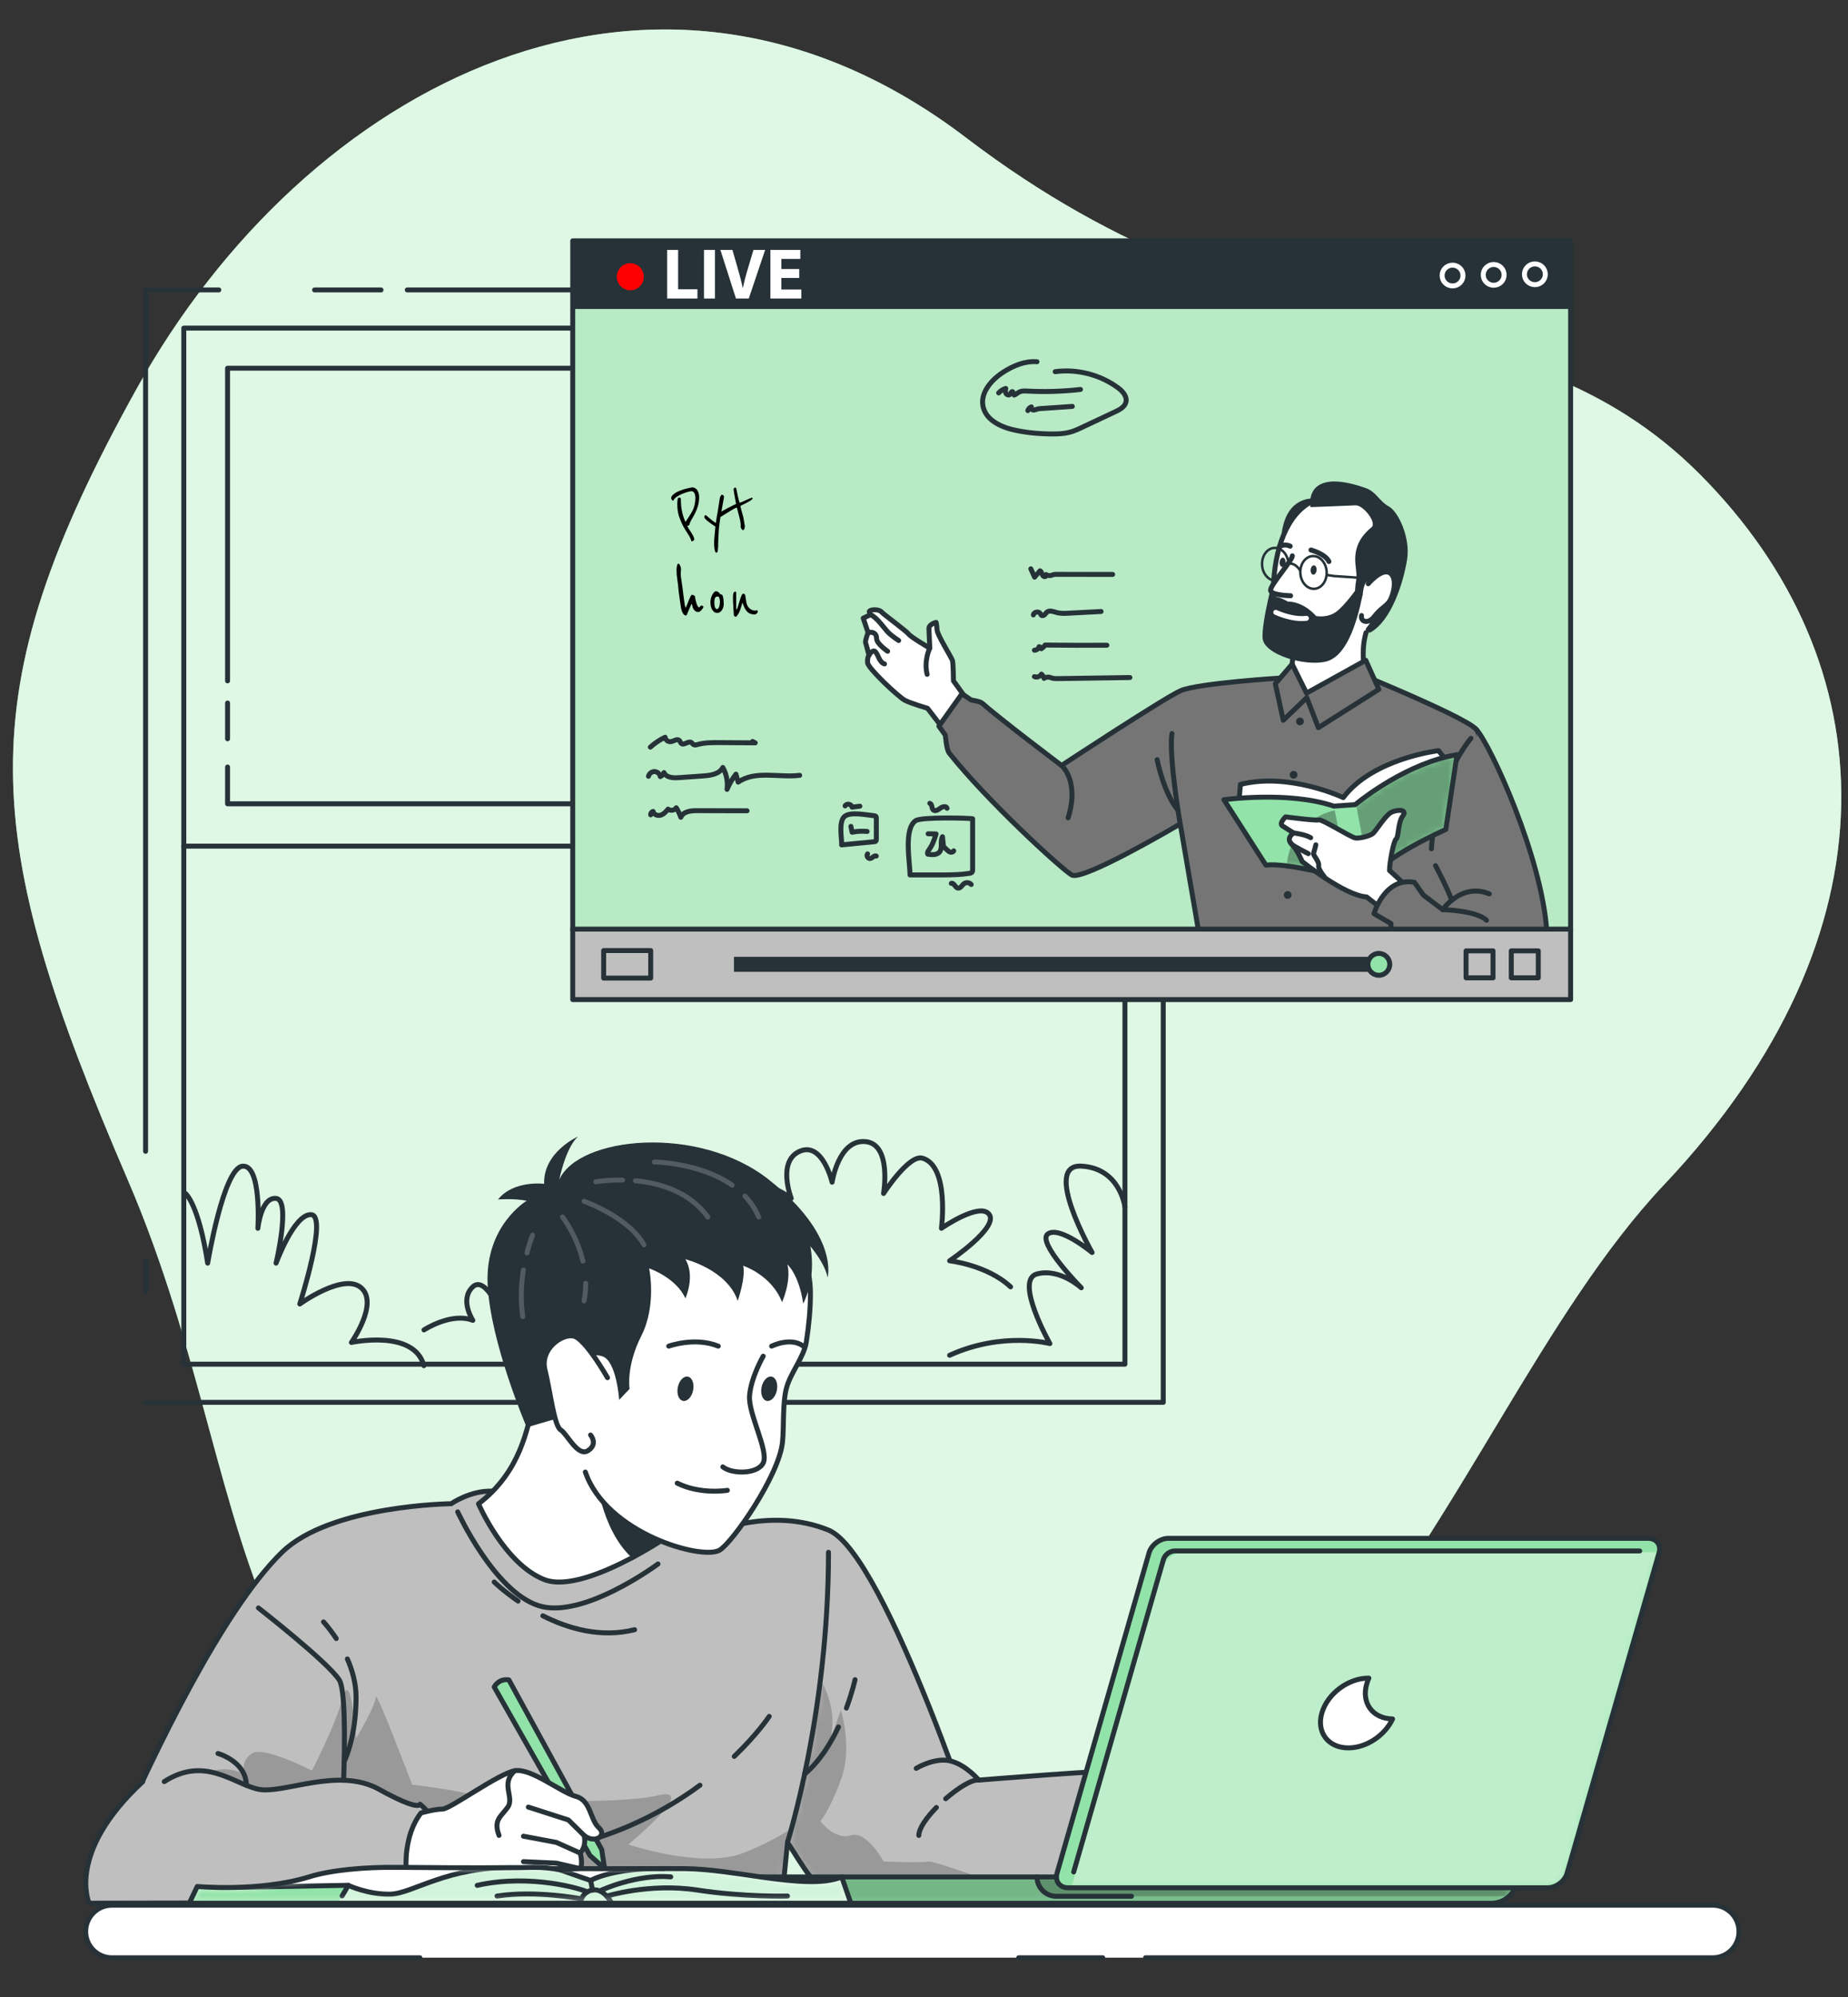 <svg width="261" height="282" viewBox="0 0 261 282" fill="none" xmlns="http://www.w3.org/2000/svg">
<rect x="0" y="0" width="261" height="282" fill="#333333" stroke="none"/>
<g clip-path="url(#clip0_50151_32933)">
<path d="M99.09 269.51C27.69 258.08 38.87 214.94 18.03 166.57C-2.8 118.19 -4.74 98.23 19.22 55.03C43.18 11.83 92.54 -14.03 136.45 19.45C180.35 52.92 213.77 40.57 240.08 66.97C266.39 93.37 268.68 131.68 235.02 167.29C201.36 202.91 187.14 283.6 99.1 269.51H99.09Z" fill="#92E3A9"/>
<path opacity="0.7" d="M99.09 269.51C27.69 258.08 38.87 214.94 18.03 166.57C-2.8 118.19 -4.74 98.23 19.22 55.03C43.18 11.83 92.54 -14.03 136.45 19.45C180.35 52.92 213.77 40.57 240.08 66.97C266.39 93.37 268.68 131.68 235.02 167.29C201.36 202.91 187.14 283.6 99.1 269.51H99.09Z" fill="white"/>
<path d="M20.56 162.57V40.94H30.9" stroke="#263238" stroke-width="0.7" stroke-linecap="round" stroke-linejoin="round"/>
<path d="M20.56 182.46V178.02" stroke="#263238" stroke-width="0.7" stroke-linecap="round" stroke-linejoin="round"/>
<path d="M57.52 40.94H164.29V198.02H20.56" stroke="#263238" stroke-width="0.7" stroke-linecap="round" stroke-linejoin="round"/>
<path d="M44.43 40.94H53.81" stroke="#263238" stroke-width="0.7" stroke-linecap="round" stroke-linejoin="round"/>
<path d="M158.88 46.33H25.96V192.63H158.88V46.33Z" stroke="#263238" stroke-width="0.7" stroke-linecap="round" stroke-linejoin="round"/>
<path d="M152.7 56.6V113.5H32.14V108.31" stroke="#263238" stroke-width="0.7" stroke-linecap="round" stroke-linejoin="round"/>
<path d="M32.14 96.14V51.99H152.7" stroke="#263238" stroke-width="0.7" stroke-linecap="round" stroke-linejoin="round"/>
<path d="M32.14 104.32V99.27" stroke="#263238" stroke-width="0.7" stroke-linecap="round" stroke-linejoin="round"/>
<path d="M132.35 119.48H158.89" stroke="#263238" stroke-width="0.7" stroke-linecap="round" stroke-linejoin="round"/>
<path d="M122.91 119.48H126.66" stroke="#263238" stroke-width="0.7" stroke-linecap="round" stroke-linejoin="round"/>
<path d="M25.96 119.48H118.42" stroke="#263238" stroke-width="0.7" stroke-linecap="round" stroke-linejoin="round"/>
<path d="M85.74 113.5V110.76H96.86V112.32H92.42V113.5" stroke="#263238" stroke-width="0.7" stroke-linecap="round" stroke-linejoin="round"/>
<path d="M26.19 168.52C26.19 168.52 28.03 169.91 29.33 178.36C29.33 178.36 31.56 164.88 34.27 164.67C36.98 164.46 36.42 173.44 36.42 173.44C36.42 173.44 36.87 169.01 38.99 169.22C41.11 169.42 38.99 178.36 38.99 178.36C38.99 178.36 41.53 171.4 43.94 171.51C46.35 171.63 42.34 184.13 42.34 184.13C42.34 184.13 48.52 179.66 51.02 181.85C53.52 184.04 49.63 189.56 49.63 189.56C49.63 189.56 58.49 187.64 59.87 192.84" stroke="#263238" stroke-width="0.7" stroke-linecap="round" stroke-linejoin="round"/>
<path d="M59.88 187.79C59.88 187.79 63.74 185.26 66.78 186.44C66.78 186.44 64.85 183.5 66.78 181.7C68.71 179.9 71.2 186.44 71.2 186.44C71.2 186.44 71.48 175.48 75.34 176.03C79.2 176.58 75.34 186.44 75.34 186.44C75.34 186.44 82.24 180.33 83.89 182.46C85.55 184.59 82.79 187.79 82.79 187.79C82.79 187.79 86.93 186.47 89.96 189.55C89.96 189.55 94.59 184.83 99.72 184.16C99.72 184.16 96.3 174.24 97.96 172.24C99.62 170.24 102.62 180.89 102.62 180.89C102.62 180.89 103.93 173.96 108.25 173.43C108.25 173.43 104.66 171.48 105.72 168.51C106.78 165.55 111.75 169.21 111.75 169.21C111.75 169.21 109.71 164 112.94 162.57C116.17 161.14 117.52 166.93 117.52 166.93C117.52 166.93 118.42 160.86 122.22 161.2C125.99 161.53 124.79 168.52 124.79 168.52C124.79 168.52 128.37 162.97 130.29 163.54C134.12 164.67 132.96 173.44 132.96 173.44C132.96 173.44 138.31 169.73 139.68 171.44C141.17 173.28 134.12 178.03 134.12 178.03C134.12 178.03 139.42 178.62 142.73 181.71" stroke="#263238" stroke-width="0.7" stroke-linecap="round" stroke-linejoin="round"/>
<path d="M158.89 170.52C158.89 170.52 158.28 164.96 152.71 164.66C147.14 164.37 154.24 176.86 154.24 176.86C154.24 176.86 149.65 173.06 148 174.23C146.35 175.4 152.71 181.84 152.71 181.84C152.71 181.84 149.66 179.02 146.44 179.89C143.22 180.76 148.28 189.72 148.28 189.72C148.28 189.72 141.58 187.97 134.12 191.37" stroke="#263238" stroke-width="0.7" stroke-linecap="round" stroke-linejoin="round"/>
<path d="M221.825 34.008H80.89V131.332H221.825V34.008Z" fill="#B7EAC5" stroke="#263238" stroke-width="0.7" stroke-linecap="round" stroke-linejoin="round"/>
<path d="M221.825 34.008H80.89V43.628H221.825V34.008Z" fill="#263238"/>
<path d="M137.974 100.737L134.661 96.142C134.661 96.142 134.635 93.697 134.517 93.267C134.391 92.838 132.384 89.684 132.342 88.934C132.3 88.184 132.207 87.88 132.207 87.88C132.207 87.88 131.179 88.142 131.196 88.766C131.213 89.398 131.314 91.522 131.314 91.522C131.314 91.522 128.633 89.954 128.338 89.541C128.043 89.128 124.772 86.734 124.46 86.38C124.148 86.017 122.908 86 122.765 86.363L122.942 86.801L121.914 87.29L122.605 89.33C122.605 89.33 122.141 90.519 122.251 90.772C122.36 91.025 122.723 92.534 122.723 92.534C122.723 92.534 122.495 92.762 122.529 93.562C122.563 94.363 126.955 98.452 127.807 98.891C128.667 99.329 130.993 100.012 130.993 100.012L133.75 103.587L137.974 100.745V100.737Z" fill="white" stroke="#263238" stroke-width="0.7" stroke-linecap="round" stroke-linejoin="round"/>
<path d="M131.314 91.514C131.314 91.514 130.454 93.31 130.943 95.223" stroke="#263238" stroke-width="0.7" stroke-linecap="round" stroke-linejoin="round"/>
<path d="M122.934 86.793C123.827 87.139 124.94 88.791 125.446 89.305C125.96 89.82 126.921 90.443 126.921 90.443" stroke="#263238" stroke-width="0.7" stroke-linecap="round" stroke-linejoin="round"/>
<path d="M122.596 89.322C123.321 89.17 123.819 89.448 123.802 90.165C123.785 90.882 125.362 91.961 125.362 91.961" stroke="#263238" stroke-width="0.7" stroke-linecap="round" stroke-linejoin="round"/>
<path d="M122.723 92.526C122.723 92.526 123.237 91.615 123.642 92.037C124.047 92.458 124.181 93.529 124.923 93.748" stroke="#263238" stroke-width="0.7" stroke-linecap="round" stroke-linejoin="round"/>
<path d="M180.962 95.737C180.962 95.737 169.361 96.454 166.798 97.508C164.699 98.376 149.928 108.088 149.928 108.088C149.928 108.088 141.245 101.546 138.724 99.295C138.421 99.025 137.173 98.848 137.173 98.848L135.858 97.963L132.604 102.541L133.514 103.806C133.514 103.806 133.666 105.846 134.07 106.352C139.466 113.13 149.81 122.623 151.362 123.55C152.913 124.477 166.689 116.342 166.689 116.342L169.252 131.323H210.351C210.351 131.323 210.241 105.02 208.513 103.005C206.785 100.99 186.964 93.082 186.964 93.082L180.962 95.729V95.737Z" fill="#757575" stroke="#263238" stroke-width="0.7" stroke-linecap="round" stroke-linejoin="round"/>
<path d="M194.838 86.245C194.838 86.245 191.154 88.715 193.102 96.606C193.102 96.606 187.563 100.568 182.074 96.564C182.074 96.564 183.339 90.275 182.074 89.018" fill="white"/>
<path d="M194.838 86.245C194.838 86.245 191.154 88.715 193.102 96.606C193.102 96.606 187.563 100.568 182.074 96.564C182.074 96.564 183.339 90.275 182.074 89.018" stroke="#263238" stroke-width="0.7" stroke-linecap="round" stroke-linejoin="round"/>
<path d="M207.746 104.252C207.746 104.252 202.747 110.01 202.165 119.857" stroke="#263238" stroke-width="0.7" stroke-linecap="round" stroke-linejoin="round"/>
<path d="M185.725 70.412C185.725 70.412 182.437 69.914 181.291 73.953C180.144 77.991 182.049 81.313 182.049 81.313L188.086 75.622L185.725 70.403V70.412Z" fill="#263238"/>
<path d="M193.709 88.622C197.941 83.581 200.926 75.175 194.577 71.82C182.319 65.345 178.273 77.983 180.338 89.777C180.97 93.402 185.894 91.784 189.511 90.468" fill="white"/>
<path d="M193.709 88.622C197.941 83.581 200.926 75.175 194.577 71.82C182.319 65.345 178.273 77.983 180.338 89.777C180.97 93.402 185.894 91.784 189.511 90.468" stroke="#263238" stroke-width="0.7" stroke-linecap="round" stroke-linejoin="round"/>
<path d="M185.152 77.662C185.152 77.662 187.167 78.21 187.689 79.29" stroke="#263238" stroke-width="0.7" stroke-linecap="round" stroke-linejoin="round"/>
<path d="M182.218 77.123C182.218 77.123 181.434 76.701 180.7 77.199" stroke="#263238" stroke-width="0.7" stroke-linecap="round" stroke-linejoin="round"/>
<path d="M185.11 80.444C185.076 80.807 185.236 81.119 185.464 81.144C185.691 81.169 185.911 80.891 185.944 80.529C185.978 80.166 185.818 79.854 185.59 79.829C185.363 79.804 185.143 80.082 185.11 80.444Z" fill="#263238"/>
<path d="M180.726 79.357C180.692 79.719 180.852 80.031 181.08 80.056C181.308 80.082 181.527 79.804 181.561 79.441C181.594 79.079 181.434 78.767 181.206 78.741C180.979 78.716 180.76 78.994 180.726 79.357Z" fill="#263238"/>
<path d="M191.829 82.796C191.829 82.796 189.932 85.545 188.651 86.43C187.369 87.315 185.869 86.978 185.869 86.978C185.869 86.978 184.241 84.971 181.864 84.938C181.864 84.938 180.701 84.204 179.824 84.238L179.959 81.169C179.959 81.169 178.155 87.754 178.323 90.106C178.492 92.458 184.284 94.102 187.192 93.436C190.101 92.778 191.568 88.268 192.444 84.019C192.512 83.681 191.829 82.796 191.829 82.796Z" fill="#263238"/>
<path d="M180.178 86.464C180.178 86.464 182.471 87.568 184.511 87.307" stroke="white" stroke-width="0.7" stroke-linecap="round" stroke-linejoin="round"/>
<path d="M193.726 74.425C194.476 73.809 192.537 71.306 191.466 71.356C190.396 71.415 185.076 71.609 185.076 71.609C185.076 71.609 183.955 65.767 192.9 68.92C194.367 69.434 194.83 70.808 196.145 71.508C197.461 72.208 199.231 75.892 198.725 79.028C198.228 82.164 196.542 87.678 193.507 89.33C193.507 89.33 192.453 89.221 193.094 88.504C196.086 85.14 192.95 78.8 192.444 84.036L191.391 83.412C191.391 83.412 191.34 83.142 191.568 81.701C191.795 80.259 190.202 77.317 193.726 74.433V74.425Z" fill="#263238"/>
<path d="M193.237 82.426C193.237 82.426 195.159 80.141 196.323 80.916C197.486 81.692 196.71 84.441 196.078 85.132C195.454 85.823 194.948 85.966 194.088 87.071C193.22 88.175 192.133 87.796 192.293 86.919" fill="white"/>
<path d="M193.237 82.426C193.237 82.426 195.159 80.141 196.323 80.916C197.486 81.692 196.71 84.441 196.078 85.132C195.454 85.823 194.948 85.966 194.088 87.071C193.22 88.175 192.133 87.796 192.293 86.919" stroke="#263238" stroke-width="0.7" stroke-linecap="round" stroke-linejoin="round"/>
<path d="M187.369 80.739C187.437 82.012 186.653 83.091 185.632 83.142C184.604 83.192 183.719 82.206 183.651 80.925C183.584 79.652 184.368 78.573 185.388 78.522C186.417 78.471 187.302 79.458 187.369 80.739Z" stroke="#263238" stroke-width="0.35" stroke-miterlimit="10"/>
<path d="M181.965 79.584C182.033 80.857 181.249 81.936 180.228 81.987C179.2 82.038 178.315 81.051 178.247 79.77C178.18 78.488 178.964 77.418 179.984 77.367C181.012 77.317 181.898 78.303 181.965 79.584Z" stroke="#263238" stroke-width="0.35" stroke-miterlimit="10"/>
<path d="M182.522 78.489C182.555 79.062 179.478 82.544 179.444 83.311C179.411 84.078 182.277 84.12 182.277 84.12" fill="white"/>
<path d="M182.522 78.489C182.555 79.062 179.478 82.544 179.444 83.311C179.411 84.078 182.277 84.12 182.277 84.12" stroke="#263238" stroke-width="0.7" stroke-linecap="round" stroke-linejoin="round"/>
<path d="M181.965 79.584C181.965 79.584 182.876 79.348 183.634 80.579" stroke="#263238" stroke-width="0.35" stroke-miterlimit="10"/>
<path d="M187.394 81.186L188.381 81.338L193.928 81.717" stroke="#263238" stroke-width="0.35" stroke-miterlimit="10"/>
<path d="M204.272 107.372L203.168 105.998C203.168 105.998 193.869 107.077 189.713 112.624C189.713 112.624 182.058 109.007 175.187 110.769L174.984 113.231L190.033 122.227L195.926 119.782L204.264 107.363L204.272 107.372Z" fill="white" stroke="#263238" stroke-width="0.7" stroke-linecap="round" stroke-linejoin="round"/>
<path d="M205.782 106.554L204.197 117.126C204.197 117.126 195.437 120.97 193.599 124.064L193.169 124.123L191.112 124.41C191.112 124.41 190.691 124.283 189.999 124.081C188.22 123.575 184.637 122.631 181.712 122.268C180.599 122.125 179.579 122.066 178.787 122.159L172.86 112.927C172.86 112.927 182.032 111.663 188.372 113.829L191.407 113.619C191.407 113.619 191.441 113.585 191.517 113.526C192.419 112.792 198.809 107.717 205.798 106.562L205.782 106.554Z" fill="#92E3A9"/>
<mask id="mask0_50151_32933" style="mask-type:luminance" maskUnits="userSpaceOnUse" x="172" y="106" width="34" height="19">
<path d="M205.782 106.554L204.197 117.126C204.197 117.126 195.437 120.97 193.599 124.064L193.169 124.123L191.112 124.41C191.112 124.41 190.691 124.283 189.999 124.081C188.22 123.575 184.637 122.631 181.712 122.268C180.599 122.125 179.579 122.066 178.787 122.159L172.86 112.927C172.86 112.927 182.032 111.663 188.372 113.829L191.407 113.619C191.407 113.619 191.441 113.585 191.517 113.526C192.419 112.792 198.809 107.717 205.798 106.562L205.782 106.554Z" fill="white"/>
</mask>
<g mask="url(#mask0_50151_32933)">
<path opacity="0.3" d="M193.06 121.661L191.5 113.517C192.402 112.784 198.793 107.709 205.782 106.554L204.197 117.126C204.197 117.126 195.437 120.97 193.599 124.064L193.169 124.123L193.06 121.661Z" fill="black"/>
<path opacity="0.3" d="M190.041 122.235L189.999 124.081C188.22 123.575 184.637 122.631 181.712 122.269C182.302 115.507 188.507 114.428 188.507 114.428L190.05 122.235H190.041Z" fill="black"/>
</g>
<path d="M205.782 106.554L204.197 117.126C204.197 117.126 195.437 120.97 193.599 124.064L193.169 124.123L191.112 124.41C191.112 124.41 190.691 124.283 189.999 124.081C188.22 123.575 184.637 122.631 181.712 122.268C180.599 122.125 179.579 122.066 178.787 122.159L172.86 112.927C172.86 112.927 182.032 111.663 188.372 113.829L191.407 113.619C191.407 113.619 191.441 113.585 191.517 113.526C192.419 112.792 198.809 107.717 205.798 106.562L205.782 106.554Z" stroke="#263238" stroke-width="0.7" stroke-linecap="round" stroke-linejoin="round"/>
<path d="M193.018 126.652C189.881 126.459 183.904 121.645 183.904 121.645C183.904 121.645 183.263 120.034 182.412 119.183C181.56 118.331 182.699 117.623 182.699 117.623C182.699 117.623 181.704 116.983 181.139 116.628C180.574 116.274 181.569 115.347 181.569 115.347C181.569 115.347 185.835 115.912 186.273 115.777C186.712 115.634 190.809 118.264 191.45 118.331C192.09 118.399 193.481 118.045 193.903 117.691C194.333 117.337 195.64 115.136 196.491 114.706C197.343 114.276 198.835 114.276 198.127 115.204C197.418 116.131 197.562 118.188 197.182 118.466C196.811 118.753 196.247 121.847 196.247 122.918L200.892 127.158L198.245 130.767L193.026 126.661L193.018 126.652Z" fill="white" stroke="#263238" stroke-width="0.7" stroke-linecap="round" stroke-linejoin="round"/>
<path d="M182.698 117.615C182.698 117.615 184.368 117.817 185.11 118.289" stroke="#263238" stroke-width="0.7" stroke-linecap="round" stroke-linejoin="round"/>
<path d="M185.843 119.293C185.843 119.293 185.573 120.372 185.506 120.532C185.438 120.692 186.374 121.746 186.239 122.227C186.104 122.707 187.2 124.014 187.2 124.014" stroke="#263238" stroke-width="0.7" stroke-linecap="round" stroke-linejoin="round"/>
<path d="M184.772 120.54C184.772 120.54 182.631 119.461 182.412 119.183" stroke="#263238" stroke-width="0.7" stroke-linecap="round" stroke-linejoin="round"/>
<path d="M182.496 93.773L184.528 97.871L192.891 93.234L194.737 97.339L186.197 102.752L184.562 98.511L181.24 101.706L180.119 96.547L182.496 93.773Z" fill="#757575" stroke="#263238" stroke-width="0.7" stroke-linecap="round" stroke-linejoin="round"/>
<path d="M208.505 103.013C210.536 105.18 217.745 121.088 218.444 131.332H196.457V130.413L194.054 129.013C194.054 129.013 195.547 123.786 199.779 124.596L201.018 126.383L203.75 128.44C203.75 128.44 208.547 128.566 209.946 129.949" fill="#757575"/>
<path d="M208.505 103.013C210.536 105.18 217.745 121.088 218.444 131.332H196.457V130.413L194.054 129.013C194.054 129.013 195.547 123.786 199.779 124.596L201.018 126.383L203.75 128.44C203.75 128.44 208.547 128.566 209.946 129.949" stroke="#263238" stroke-width="0.7" stroke-linecap="round" stroke-linejoin="round"/>
<path d="M203.758 128.44C203.758 128.44 206.431 124.596 210.343 126.223" stroke="#263238" stroke-width="0.7" stroke-linecap="round" stroke-linejoin="round"/>
<path d="M202.747 122.235C202.747 122.235 204.576 125.7 205.023 127.133" stroke="#263238" stroke-width="0.7" stroke-linecap="round" stroke-linejoin="round"/>
<path d="M166.68 116.342C166.68 116.342 165.053 106.849 165.517 103.578L166.68 116.342Z" fill="#757575"/>
<path d="M166.68 116.342C166.68 116.342 165.053 106.849 165.517 103.578" stroke="#263238" stroke-width="0.7" stroke-linecap="round" stroke-linejoin="round"/>
<path d="M163.426 107.271C163.426 107.271 164.328 111.933 166.377 114.428L163.426 107.271Z" fill="#757575"/>
<path d="M163.426 107.271C163.426 107.271 164.328 111.933 166.377 114.428" stroke="#263238" stroke-width="0.7" stroke-linecap="round" stroke-linejoin="round"/>
<path d="M149.928 108.088C149.928 108.088 152.491 110.204 150.856 115.482L149.928 108.088Z" fill="#757575"/>
<path d="M149.928 108.088C149.928 108.088 152.491 110.204 150.856 115.482" stroke="#263238" stroke-width="0.7" stroke-linecap="round" stroke-linejoin="round"/>
<path d="M184.148 101.867C184.148 102.17 183.904 102.415 183.6 102.415C183.297 102.415 183.052 102.17 183.052 101.867C183.052 101.563 183.297 101.319 183.6 101.319C183.904 101.319 184.148 101.563 184.148 101.867Z" fill="#263238"/>
<path d="M182.698 109.951C183.001 109.951 183.246 109.706 183.246 109.403C183.246 109.101 183.001 108.855 182.698 108.855C182.396 108.855 182.15 109.101 182.15 109.403C182.15 109.706 182.396 109.951 182.698 109.951Z" fill="#263238"/>
<path d="M181.864 126.922C182.167 126.922 182.412 126.677 182.412 126.374C182.412 126.072 182.167 125.826 181.864 125.826C181.561 125.826 181.316 126.072 181.316 126.374C181.316 126.677 181.561 126.922 181.864 126.922Z" fill="#263238"/>
<path d="M91.85 105.5C92.474 104.935 93.174 104.463 93.932 104.101C93.974 104.48 94.371 104.783 94.75 104.724C95.171 104.665 95.644 104.252 95.947 104.556C96.065 104.674 96.091 104.859 96.209 104.969C96.588 105.315 97.229 104.564 97.65 104.851C97.76 104.927 97.827 105.062 97.937 105.129C98.105 105.239 98.325 105.18 98.519 105.129C99.555 104.842 100.651 104.851 101.722 104.859C103.366 104.868 105.019 104.885 106.662 104.893C106.536 104.826 106.41 104.767 106.283 104.699" stroke="#263238" stroke-width="0.7" stroke-linecap="round" stroke-linejoin="round"/>
<path d="M91.589 109.614C91.673 109.235 92.052 108.94 92.44 108.948C92.828 108.957 93.19 109.269 93.258 109.657C93.494 109.547 93.688 109.336 93.772 109.092C94.093 109.808 95.07 109.867 95.855 109.808C97.018 109.724 98.181 109.648 99.345 109.564C100.39 109.488 101.613 109.303 102.085 108.367C102.607 109.303 102.818 110.398 102.683 111.461C103.004 110.694 103.434 109.969 103.94 109.311C104.041 109.69 104.15 110.061 104.251 110.441C106.679 108.746 110.001 109.842 112.943 109.48" stroke="#263238" stroke-width="0.7" stroke-linecap="round" stroke-linejoin="round"/>
<path d="M91.901 115.061C91.867 114.85 92.035 114.622 92.246 114.58C92.314 115.027 92.887 115.238 93.317 115.103C93.747 114.968 94.059 114.605 94.354 114.251C94.691 114.538 95.281 114.437 95.509 114.057C95.77 114.479 95.989 114.934 96.158 115.406C96.478 114.589 97.558 114.462 98.434 114.47C100.795 114.47 103.147 114.487 105.508 114.487" stroke="#263238" stroke-width="0.7" stroke-linecap="round" stroke-linejoin="round"/>
<path d="M146.455 51.08C144.778 50.945 143.134 51.628 141.726 52.53C140.031 53.618 138.421 55.439 138.842 57.403C139.281 59.435 141.582 60.405 143.623 60.801C145.376 61.147 147.163 61.298 148.951 61.273C149.642 61.264 150.333 61.222 150.999 61.054C151.682 60.885 152.323 60.582 152.964 60.278C154.481 59.562 155.999 58.853 157.516 58.137C158.149 57.842 158.84 57.462 159.017 56.796C159.228 55.962 158.519 55.194 157.82 54.697C155.307 52.884 152.095 52.075 149.027 52.48" stroke="#263238" stroke-width="0.7" stroke-linecap="round" stroke-linejoin="round"/>
<path d="M141.043 55.481C141.313 55.186 141.658 54.959 142.046 54.849C142.004 55.077 141.962 55.329 142.071 55.54C142.181 55.751 142.493 55.861 142.653 55.684C142.779 55.54 142.847 55.22 143.024 55.313C143.091 55.473 143.167 55.633 143.235 55.785C143.521 55.684 143.749 55.447 144.027 55.321C144.339 55.186 144.693 55.203 145.03 55.22C147.551 55.355 150.089 55.279 152.601 54.992" stroke="#263238" stroke-width="0.7" stroke-linecap="round" stroke-linejoin="round"/>
<path d="M145.165 57.977C145.233 57.741 145.427 57.538 145.663 57.454C145.528 57.606 145.696 57.859 145.89 57.893C146.084 57.926 146.278 57.834 146.472 57.775C146.691 57.707 146.919 57.69 147.155 57.682C148.588 57.581 150.013 57.488 151.446 57.387" stroke="#263238" stroke-width="0.7" stroke-linecap="round" stroke-linejoin="round"/>
<path d="M145.587 80.318C145.764 80.714 145.941 81.102 146.118 81.498C146.371 81.195 146.632 80.9 146.885 80.596C147.037 80.68 147.104 80.866 147.163 81.026C147.222 81.195 147.307 81.372 147.484 81.422C147.661 81.473 147.855 81.245 147.728 81.127C147.947 81.27 148.226 81.321 148.479 81.245C148.588 81.212 148.689 81.161 148.799 81.136C148.934 81.102 149.069 81.102 149.204 81.102C151.851 81.102 154.498 81.102 157.145 81.11" stroke="#263238" stroke-width="0.7" stroke-linecap="round" stroke-linejoin="round"/>
<path d="M145.949 86.826C146.017 86.388 146.733 86.27 146.944 86.658C146.986 86.725 147.003 86.81 147.062 86.869C147.189 86.987 147.399 86.928 147.526 86.81C147.652 86.692 147.737 86.531 147.871 86.43C148.242 86.135 148.773 86.363 149.229 86.489C149.802 86.649 150.409 86.616 150.999 86.582C152.5 86.506 154.009 86.422 155.51 86.346" stroke="#263238" stroke-width="0.7" stroke-linecap="round" stroke-linejoin="round"/>
<path d="M146.093 91.809C146.396 91.826 146.683 91.607 146.759 91.312C146.902 91.337 147.028 91.463 147.062 91.607C147.281 91.472 147.467 91.295 147.602 91.084C150.51 91.118 153.419 91.126 156.327 91.109" stroke="#263238" stroke-width="0.7" stroke-linecap="round" stroke-linejoin="round"/>
<path d="M146.093 95.543C146.447 95.695 146.902 95.535 147.079 95.189C147.264 95.341 147.399 95.56 147.45 95.788C147.677 95.628 147.973 95.577 148.242 95.636C148.36 95.662 148.47 95.712 148.58 95.746C148.858 95.83 149.153 95.822 149.448 95.822C152.829 95.771 156.201 95.721 159.582 95.67" stroke="#263238" stroke-width="0.7" stroke-linecap="round" stroke-linejoin="round"/>
<path d="M118.862 119.301C120.396 119.149 121.93 119.006 123.465 118.854C123.541 118.854 123.633 118.837 123.692 118.778C123.76 118.711 123.768 118.601 123.768 118.509C123.768 117.522 123.768 116.544 123.768 115.558C123.768 115.457 123.768 115.356 123.701 115.28C123.633 115.204 123.524 115.187 123.423 115.178C122.419 115.094 120.168 114.588 119.309 115.263C118.415 115.963 118.879 118.289 118.879 119.293L118.862 119.301Z" stroke="#263238" stroke-width="0.7" stroke-linecap="round" stroke-linejoin="round"/>
<path d="M120.177 116.688C120.236 116.966 120.295 117.244 120.346 117.514C121.045 117.37 121.762 117.337 122.47 117.404" stroke="#263238" stroke-width="0.7" stroke-linecap="round" stroke-linejoin="round"/>
<path d="M122.529 120.574C122.318 120.827 122.588 121.291 122.917 121.223C123.229 121.164 123.473 120.743 123.76 120.878" stroke="#263238" stroke-width="0.7" stroke-linecap="round" stroke-linejoin="round"/>
<path d="M119.359 113.796C119.553 113.4 120.287 113.526 120.337 113.973C120.708 113.931 121.079 113.88 121.441 113.838" stroke="#263238" stroke-width="0.7" stroke-linecap="round" stroke-linejoin="round"/>
<path d="M128.532 123.542C130.108 123.55 131.685 123.55 133.253 123.542C134.475 123.533 135.698 123.516 136.903 123.322C137.038 123.297 137.182 123.272 137.266 123.171C137.359 123.061 137.367 122.909 137.367 122.766C137.367 120.38 137.367 118.003 137.367 115.617C137.367 115.533 130.159 115.305 129.316 115.887C127.596 117.075 128.523 121.721 128.523 123.55L128.532 123.542Z" stroke="#263238" stroke-width="0.7" stroke-linecap="round" stroke-linejoin="round"/>
<path d="M131.086 117.733C131.457 117.742 131.836 117.75 132.207 117.758C131.963 118.509 131.718 119.276 131.255 119.917C131.103 120.127 130.917 120.38 131.035 120.616C131.617 120.709 132.308 120.76 132.688 120.313C133.168 119.74 132.747 118.795 133.109 118.146C133.16 118.61 133.202 119.074 133.253 119.537C133.413 119.689 133.582 119.849 133.742 120.001C133.877 120.127 134.02 120.262 134.205 120.321C134.391 120.372 134.618 120.321 134.694 120.144" stroke="#263238" stroke-width="0.7" stroke-linecap="round" stroke-linejoin="round"/>
<path d="M134.357 124.739C134.728 124.604 134.88 125.296 135.259 125.397C135.639 125.498 135.858 124.992 136.17 124.764C136.465 124.554 136.929 124.613 137.165 124.891" stroke="#263238" stroke-width="0.7" stroke-linecap="round" stroke-linejoin="round"/>
<path d="M131.322 113.433C131.676 113.526 131.541 114.108 131.803 114.361C132.073 114.622 132.511 114.352 132.806 114.116C133.11 113.889 133.658 113.771 133.759 114.133" stroke="#263238" stroke-width="0.7" stroke-linecap="round" stroke-linejoin="round"/>
<path d="M98.742 70.141C98.742 70.661 98.678 71.117 98.55 71.509C98.43 71.901 98.29 72.249 98.13 72.553C97.978 72.849 97.826 73.117 97.674 73.357C97.53 73.589 97.434 73.813 97.386 74.029C97.346 74.173 97.258 74.245 97.122 74.245C97.106 74.245 97.094 74.245 97.086 74.245C97.078 74.237 97.066 74.233 97.05 74.233C97.106 74.369 97.19 74.525 97.302 74.701C97.414 74.869 97.526 75.041 97.638 75.217C97.75 75.393 97.846 75.565 97.926 75.733C98.014 75.901 98.058 76.045 98.058 76.165C98.058 76.229 98.014 76.289 97.926 76.345C97.846 76.409 97.774 76.441 97.71 76.441C97.678 76.441 97.654 76.421 97.638 76.381C97.558 76.093 97.41 75.785 97.194 75.457C96.978 75.129 96.754 74.761 96.522 74.353C96.298 73.945 96.098 73.485 95.922 72.973C95.746 72.461 95.658 71.881 95.658 71.233C95.658 70.961 95.67 70.733 95.694 70.549C95.726 70.357 95.81 70.261 95.946 70.261C96.026 70.261 96.082 70.285 96.114 70.333C96.146 70.381 96.162 70.433 96.162 70.489C96.162 71.217 96.23 71.857 96.366 72.409C96.502 72.961 96.654 73.389 96.822 73.693L97.026 73.381C97.234 73.061 97.414 72.781 97.566 72.541C97.718 72.293 97.842 72.053 97.938 71.821C98.034 71.581 98.102 71.337 98.142 71.089C98.19 70.841 98.214 70.553 98.214 70.225C98.214 70.137 98.202 70.041 98.178 69.937C98.162 69.833 98.13 69.741 98.082 69.661C98.042 69.573 97.99 69.501 97.926 69.445C97.862 69.389 97.782 69.361 97.686 69.361C97.558 69.361 97.362 69.397 97.098 69.469C96.842 69.541 96.578 69.637 96.306 69.757C96.034 69.877 95.786 70.013 95.562 70.165C95.338 70.309 95.202 70.457 95.154 70.609C95.146 70.625 95.134 70.645 95.118 70.669C95.102 70.693 95.086 70.705 95.07 70.705C95.014 70.705 94.954 70.661 94.89 70.573C94.826 70.485 94.794 70.409 94.794 70.345C94.794 70.201 94.858 70.061 94.986 69.925C95.114 69.789 95.274 69.665 95.466 69.553C95.666 69.441 95.886 69.341 96.126 69.253C96.366 69.157 96.598 69.081 96.822 69.025C97.046 68.961 97.246 68.913 97.422 68.881C97.606 68.841 97.738 68.821 97.818 68.821C97.946 68.821 98.066 68.857 98.178 68.929C98.298 69.001 98.398 69.097 98.478 69.217C98.558 69.337 98.622 69.477 98.67 69.637C98.718 69.797 98.742 69.965 98.742 70.141ZM102.251 70.213C102.147 70.765 102.051 71.297 101.963 71.809C101.923 72.025 101.883 72.253 101.843 72.493C101.803 72.725 101.763 72.957 101.723 73.189C101.691 73.413 101.659 73.629 101.627 73.837C101.603 74.037 101.583 74.221 101.567 74.389C101.535 74.645 101.511 74.937 101.495 75.265C101.479 75.593 101.463 75.905 101.447 76.201C101.431 76.545 101.423 76.893 101.423 77.245C101.423 77.317 101.415 77.397 101.399 77.485C101.383 77.573 101.375 77.661 101.375 77.749C101.375 77.829 101.355 77.897 101.315 77.953C101.283 78.009 101.231 78.037 101.159 78.037C101.095 78.037 101.043 77.985 101.003 77.881C100.971 77.785 100.943 77.669 100.919 77.533C100.895 77.405 100.879 77.273 100.871 77.137C100.863 77.009 100.859 76.917 100.859 76.861C100.859 76.797 100.859 76.717 100.859 76.621C100.859 76.533 100.863 76.397 100.871 76.213C100.887 76.037 100.907 75.805 100.931 75.517C100.955 75.221 100.991 74.837 101.039 74.365C101.039 74.357 100.983 74.317 100.871 74.245C100.767 74.173 100.635 74.085 100.475 73.981C100.323 73.869 100.163 73.749 99.995 73.621C99.835 73.493 99.699 73.369 99.587 73.249C99.571 73.233 99.547 73.197 99.515 73.141C99.483 73.085 99.467 73.017 99.467 72.937C99.467 72.897 99.487 72.857 99.527 72.817C99.567 72.769 99.611 72.745 99.659 72.745C99.691 72.745 99.723 72.761 99.755 72.793C99.939 72.953 100.151 73.133 100.391 73.333C100.631 73.525 100.867 73.701 101.099 73.861C101.115 73.717 101.147 73.497 101.195 73.201C101.251 72.905 101.307 72.589 101.363 72.253C101.419 71.909 101.471 71.577 101.519 71.257C101.575 70.937 101.615 70.681 101.639 70.489C101.639 70.457 101.647 70.405 101.663 70.333C101.679 70.261 101.703 70.189 101.735 70.117C101.767 70.045 101.803 69.985 101.843 69.937C101.883 69.881 101.927 69.853 101.975 69.853C101.999 69.853 102.051 69.877 102.131 69.925C102.211 69.965 102.251 70.061 102.251 70.213ZM106.31 70.405C106.206 70.525 106.058 70.645 105.866 70.765C105.674 70.877 105.482 70.981 105.29 71.077C105.098 71.173 104.93 71.257 104.786 71.329C104.642 71.393 104.57 71.437 104.57 71.461C104.57 71.485 104.586 71.557 104.618 71.677C104.65 71.797 104.686 71.941 104.726 72.109C104.774 72.269 104.822 72.437 104.87 72.613C104.918 72.789 104.958 72.945 104.99 73.081C105.006 73.161 105.026 73.265 105.05 73.393C105.074 73.521 105.094 73.649 105.11 73.777C105.134 73.905 105.154 74.021 105.17 74.125C105.186 74.221 105.194 74.273 105.194 74.281C105.194 74.401 105.174 74.525 105.134 74.653C105.094 74.781 105.03 74.845 104.942 74.845C104.894 74.845 104.85 74.825 104.81 74.785C104.77 74.745 104.734 74.701 104.702 74.653C104.67 74.597 104.646 74.545 104.63 74.497C104.614 74.449 104.606 74.413 104.606 74.389C104.606 74.373 104.606 74.349 104.606 74.317C104.614 74.285 104.618 74.249 104.618 74.209C104.618 74.057 104.594 73.837 104.546 73.549C104.53 73.461 104.498 73.325 104.45 73.141C104.402 72.957 104.354 72.769 104.306 72.577C104.25 72.353 104.186 72.109 104.114 71.845C104.082 71.733 104.062 71.677 104.054 71.677C103.998 71.677 103.902 71.713 103.766 71.785C103.638 71.849 103.49 71.933 103.322 72.037C103.154 72.133 102.978 72.241 102.794 72.361C102.61 72.473 102.438 72.581 102.278 72.685C102.118 72.781 101.982 72.865 101.87 72.937C101.75 73.001 101.678 73.033 101.654 73.033C101.55 73.033 101.466 72.997 101.402 72.925C101.338 72.853 101.306 72.773 101.306 72.685C101.306 72.637 101.374 72.569 101.51 72.481C101.638 72.385 101.802 72.281 102.002 72.169C102.194 72.057 102.406 71.941 102.638 71.821C102.862 71.701 103.07 71.593 103.262 71.497C103.462 71.401 103.626 71.321 103.754 71.257C103.89 71.193 103.958 71.161 103.958 71.161C103.886 70.793 103.826 70.465 103.778 70.177C103.738 69.929 103.698 69.701 103.658 69.493C103.626 69.285 103.61 69.173 103.61 69.157C103.61 69.053 103.63 68.977 103.67 68.929C103.718 68.873 103.77 68.845 103.826 68.845C103.914 68.845 103.97 68.905 103.994 69.025C104.082 69.457 104.162 69.841 104.234 70.177C104.314 70.513 104.39 70.785 104.462 70.993C104.534 70.977 104.658 70.933 104.834 70.861C105.01 70.781 105.194 70.697 105.386 70.609C105.578 70.521 105.75 70.445 105.902 70.381C106.062 70.309 106.154 70.273 106.178 70.273C106.226 70.273 106.254 70.289 106.262 70.321C106.278 70.353 106.294 70.381 106.31 70.405ZM99.306 85.609C99.346 85.649 99.366 85.673 99.366 85.681C99.366 85.697 99.342 85.745 99.294 85.825C99.254 85.905 99.198 85.989 99.126 86.077C99.054 86.165 98.974 86.245 98.886 86.317C98.806 86.381 98.726 86.413 98.646 86.413C98.478 86.413 98.342 86.381 98.238 86.317C98.134 86.245 98.046 86.157 97.974 86.053C97.91 85.949 97.858 85.837 97.818 85.717C97.786 85.589 97.758 85.469 97.734 85.357C97.718 85.301 97.702 85.273 97.686 85.273C97.662 85.273 97.614 85.361 97.542 85.537C97.47 85.705 97.39 85.893 97.302 86.101C97.222 86.301 97.142 86.489 97.062 86.665C96.99 86.833 96.942 86.917 96.918 86.917C96.774 86.917 96.65 86.857 96.546 86.737C96.45 86.609 96.37 86.465 96.306 86.305C96.25 86.137 96.206 85.969 96.174 85.801C96.142 85.625 96.122 85.489 96.114 85.393C96.09 85.177 96.038 84.817 95.958 84.313C95.878 83.809 95.81 83.197 95.754 82.477C95.738 82.325 95.718 82.189 95.694 82.069C95.678 81.941 95.658 81.801 95.634 81.649C95.61 81.497 95.59 81.325 95.574 81.133C95.558 80.941 95.55 80.705 95.55 80.425C95.55 80.409 95.554 80.357 95.562 80.269C95.57 80.181 95.582 80.085 95.598 79.981C95.614 79.877 95.638 79.785 95.67 79.705C95.71 79.625 95.754 79.585 95.802 79.585C95.858 79.585 95.91 79.621 95.958 79.693C96.006 79.757 96.046 79.833 96.078 79.921C96.118 80.009 96.146 80.093 96.162 80.173C96.178 80.253 96.186 80.309 96.186 80.341C96.186 80.461 96.178 80.573 96.162 80.677C96.146 80.781 96.138 80.877 96.138 80.965C96.138 81.085 96.146 81.237 96.162 81.421C96.186 81.605 96.214 81.793 96.246 81.985C96.278 82.177 96.306 82.365 96.33 82.549C96.354 82.725 96.374 82.869 96.39 82.981C96.39 82.989 96.398 83.045 96.414 83.149C96.43 83.253 96.446 83.385 96.462 83.545C96.486 83.697 96.506 83.865 96.522 84.049C96.546 84.225 96.57 84.401 96.594 84.577C96.618 84.745 96.638 84.897 96.654 85.033C96.678 85.161 96.694 85.253 96.702 85.309C96.702 85.333 96.706 85.369 96.714 85.417C96.73 85.457 96.742 85.505 96.75 85.561C96.766 85.617 96.782 85.669 96.798 85.717C96.814 85.765 96.834 85.801 96.858 85.825C96.906 85.729 96.966 85.581 97.038 85.381C97.118 85.181 97.198 84.977 97.278 84.769C97.366 84.561 97.446 84.381 97.518 84.229C97.598 84.069 97.666 83.989 97.722 83.989C97.786 83.989 97.838 84.001 97.878 84.025C97.918 84.049 97.97 84.069 98.034 84.085C98.114 84.117 98.154 84.161 98.154 84.217C98.154 84.265 98.162 84.325 98.178 84.397C98.194 84.493 98.218 84.621 98.25 84.781C98.29 84.933 98.334 85.085 98.382 85.237C98.43 85.381 98.486 85.505 98.55 85.609C98.614 85.713 98.678 85.765 98.742 85.765C98.774 85.765 98.818 85.725 98.874 85.645C98.93 85.557 99.006 85.509 99.102 85.501C99.118 85.501 99.146 85.513 99.186 85.537C99.226 85.553 99.266 85.577 99.306 85.609ZM102.22 85.237C102.22 85.413 102.196 85.581 102.148 85.741C102.1 85.901 102.036 86.041 101.956 86.161C101.876 86.281 101.78 86.377 101.668 86.449C101.564 86.513 101.448 86.545 101.32 86.545C101.096 86.545 100.92 86.481 100.792 86.353C100.664 86.225 100.564 86.077 100.492 85.909C100.428 85.741 100.384 85.573 100.36 85.405C100.344 85.229 100.336 85.097 100.336 85.009C100.336 84.865 100.356 84.705 100.396 84.529C100.444 84.345 100.504 84.177 100.576 84.025C100.656 83.873 100.744 83.745 100.84 83.641C100.936 83.537 101.036 83.485 101.14 83.485C101.164 83.485 101.2 83.493 101.248 83.509C101.304 83.525 101.36 83.549 101.416 83.581C101.472 83.613 101.52 83.653 101.56 83.701C101.608 83.749 101.64 83.805 101.656 83.869C101.744 83.877 101.832 83.909 101.92 83.965C102.008 84.021 102.056 84.065 102.064 84.097C102.128 84.305 102.168 84.513 102.184 84.721C102.208 84.929 102.22 85.101 102.22 85.237ZM101.68 85.021C101.68 84.901 101.668 84.777 101.644 84.649C101.62 84.513 101.572 84.377 101.5 84.241C101.484 84.249 101.464 84.253 101.44 84.253C101.408 84.253 101.38 84.249 101.356 84.241C101.34 84.233 101.324 84.229 101.308 84.229C101.212 84.229 101.136 84.257 101.08 84.313C101.024 84.361 100.98 84.429 100.948 84.517C100.924 84.597 100.908 84.685 100.9 84.781C100.892 84.877 100.888 84.969 100.888 85.057C100.888 85.145 100.892 85.245 100.9 85.357C100.908 85.461 100.924 85.561 100.948 85.657C100.98 85.753 101.02 85.837 101.068 85.909C101.116 85.973 101.18 86.005 101.26 86.005C101.34 86.005 101.408 85.965 101.464 85.885C101.52 85.797 101.564 85.697 101.596 85.585C101.628 85.473 101.648 85.365 101.656 85.261C101.672 85.149 101.68 85.069 101.68 85.021ZM107.035 86.353C107.035 86.401 107.019 86.449 106.987 86.497C106.955 86.545 106.915 86.589 106.867 86.629C106.827 86.669 106.779 86.705 106.723 86.737C106.675 86.761 106.631 86.773 106.591 86.773C106.455 86.773 106.279 86.745 106.063 86.689C105.855 86.625 105.687 86.529 105.559 86.401C105.423 86.265 105.303 86.105 105.199 85.921C105.095 85.729 104.979 85.449 104.851 85.081C104.763 85.433 104.659 85.781 104.539 86.125C104.427 86.469 104.243 86.785 103.987 87.073C103.971 87.089 103.947 87.097 103.915 87.097C103.859 87.097 103.799 87.069 103.735 87.013C103.671 86.957 103.639 86.901 103.639 86.845C103.639 86.789 103.631 86.661 103.615 86.461C103.607 86.253 103.595 86.025 103.579 85.777C103.563 85.521 103.547 85.265 103.531 85.009C103.523 84.745 103.519 84.529 103.519 84.361C103.519 84.281 103.523 84.177 103.531 84.049C103.539 83.913 103.563 83.797 103.603 83.701C103.611 83.685 103.639 83.653 103.687 83.605C103.743 83.557 103.803 83.533 103.867 83.533C103.923 83.533 103.955 83.569 103.963 83.641C103.971 83.713 103.975 83.793 103.975 83.881V85.777C103.975 85.817 103.979 85.873 103.987 85.945C104.003 86.017 104.023 86.069 104.047 86.101C104.135 85.909 104.215 85.685 104.287 85.429C104.367 85.165 104.443 84.917 104.515 84.685C104.587 84.445 104.659 84.245 104.731 84.085C104.803 83.917 104.875 83.833 104.947 83.833C105.027 83.833 105.091 83.849 105.139 83.881C105.187 83.913 105.227 83.977 105.259 84.073C105.299 84.305 105.331 84.513 105.355 84.697C105.379 84.873 105.407 85.033 105.439 85.177C105.479 85.321 105.531 85.457 105.595 85.585C105.667 85.705 105.763 85.817 105.883 85.921C105.995 86.025 106.119 86.101 106.255 86.149C106.399 86.197 106.523 86.221 106.627 86.221C106.675 86.221 106.727 86.213 106.783 86.197C106.839 86.173 106.879 86.161 106.903 86.161C106.935 86.161 106.963 86.189 106.987 86.245C107.019 86.301 107.035 86.337 107.035 86.353Z" fill="black"/>
<path d="M221.825 131.197H80.89V141.145H221.825V131.197Z" fill="#BFBFBF" stroke="#263238" stroke-width="0.7" stroke-linecap="round" stroke-linejoin="round"/>
<path d="M195.749 135.109H103.661V137.225H195.749V135.109Z" fill="#263238"/>
<path d="M196.28 136.171C196.28 137.022 195.589 137.714 194.738 137.714C193.886 137.714 193.195 137.022 193.195 136.171C193.195 135.319 193.886 134.628 194.738 134.628C195.589 134.628 196.28 135.319 196.28 136.171Z" fill="#92E3A9" stroke="#263238" stroke-width="0.7" stroke-linecap="round" stroke-linejoin="round"/>
<path d="M217.256 134.266H213.445V138.076H217.256V134.266Z" stroke="#263238" stroke-width="0.7" stroke-linecap="round" stroke-linejoin="round"/>
<path d="M210.865 134.266H207.055V138.076H210.865V134.266Z" stroke="#263238" stroke-width="0.7" stroke-linecap="round" stroke-linejoin="round"/>
<path d="M91.901 134.224H85.257V138.11H91.901V134.224Z" stroke="#263238" stroke-width="0.7" stroke-linecap="round" stroke-linejoin="round"/>
<path d="M218.251 38.73C218.251 39.539 217.593 40.197 216.775 40.197C215.957 40.197 215.3 39.539 215.3 38.73C215.3 37.92 215.957 37.263 216.775 37.263C217.593 37.263 218.251 37.92 218.251 38.73Z" stroke="white" stroke-width="0.7" stroke-linecap="round" stroke-linejoin="round"/>
<path d="M212.433 38.814C212.433 39.623 211.776 40.281 210.958 40.281C210.14 40.281 209.483 39.623 209.483 38.814C209.483 38.005 210.14 37.347 210.958 37.347C211.776 37.347 212.433 38.005 212.433 38.814Z" stroke="white" stroke-width="0.7" stroke-linecap="round" stroke-linejoin="round"/>
<path d="M206.625 38.907C206.625 39.716 205.967 40.374 205.149 40.374C204.331 40.374 203.674 39.716 203.674 38.907C203.674 38.097 204.331 37.44 205.149 37.44C205.967 37.44 206.625 38.097 206.625 38.907Z" stroke="white" stroke-width="0.7" stroke-linecap="round" stroke-linejoin="round"/>
<path d="M139.49 263.86H122.97L114.03 261.03L111.22 260.14L110.4 268.56L12.59 268.74C12.59 268.74 14.08 264.97 16.52 259.45C21.77 247.53 31.4 227.41 39.82 219.19C46.66 212.52 63.73 212.33 63.73 212.33C63.73 212.33 66.47 210.41 69.61 210.56C72.75 210.71 96.48 213.29 97.95 214.03C99.42 214.76 100.52 216.41 100.52 216.41C100.52 216.41 108.84 212.74 117 216.05C125.17 219.35 139.48 263.86 139.48 263.86H139.49Z" fill="#BFBFBF"/>
<mask id="mask1_50151_32933" style="mask-type:luminance" maskUnits="userSpaceOnUse" x="12" y="210" width="128" height="59">
<path d="M139.49 263.86H122.97L114.03 261.03L111.22 260.14L110.4 268.56L12.59 268.74C12.59 268.74 14.08 264.97 16.52 259.45C21.77 247.53 31.4 227.41 39.82 219.19C46.66 212.52 63.73 212.33 63.73 212.33C63.73 212.33 66.47 210.41 69.61 210.56C72.75 210.71 96.48 213.29 97.95 214.03C99.42 214.76 100.52 216.41 100.52 216.41C100.52 216.41 108.84 212.74 117 216.05C125.17 219.35 139.48 263.86 139.48 263.86H139.49Z" fill="white"/>
</mask>
<g mask="url(#mask1_50151_32933)">
<path opacity="0.2" d="M114.02 261.03L111.21 260.14L110.39 268.56L12.58 268.74C12.58 268.74 14.07 264.97 16.51 259.45C20.28 259.36 24.54 259.16 24.54 259.16L26.73 252C26.73 252 30.17 248.37 34.47 250.51C34.47 250.51 33.93 248.69 35.58 247.59C37.24 246.49 44.05 250.02 44.05 250.02C44.05 250.02 47.33 243.77 48.44 239.64C49.56 235.51 50.3 245.45 50.3 245.45C50.3 245.45 53.06 240.89 53.06 239.64C53.06 238.39 58.21 252 58.21 252C58.21 252 65.02 252.82 66.86 253.51C68.7 254.2 87.03 254.93 92.94 253.51C98.85 252.09 88.75 260.45 88.75 260.45C88.75 260.45 99.12 263.94 104.98 261.65C110.83 259.35 113.46 256.92 113.46 256.92C113.46 256.92 113.73 258.64 114.03 261.02L114.02 261.03Z" fill="black"/>
</g>
<path d="M139.49 263.86H122.97L114.03 261.03L111.22 260.14L110.4 268.56L12.59 268.74C12.59 268.74 14.08 264.97 16.52 259.45C21.77 247.53 31.4 227.41 39.82 219.19C46.66 212.52 63.73 212.33 63.73 212.33C63.73 212.33 66.47 210.41 69.61 210.56C72.75 210.71 96.48 213.29 97.95 214.03C99.42 214.76 100.52 216.41 100.52 216.41C100.52 216.41 108.84 212.74 117 216.05C125.17 219.35 139.48 263.86 139.48 263.86H139.49Z" stroke="#263238" stroke-width="0.7" stroke-linecap="round" stroke-linejoin="round"/>
<path d="M108.64 242.36C108.64 242.36 107.02 244.82 103.7 248.01" stroke="#263238" stroke-width="0.7" stroke-linecap="round" stroke-linejoin="round"/>
<path d="M98.86 252.08C93.28 256.2 85.26 260.36 74.63 261.66" stroke="#263238" stroke-width="0.7" stroke-linecap="round" stroke-linejoin="round"/>
<path d="M129.4 249.7C129.4 249.7 131.94 248.13 134.17 248.64C136.4 249.15 138.24 251.36 138.24 251.36C138.24 251.36 156.72 249.83 160.91 249.95C165.1 250.07 174.49 252.83 174.49 252.83C174.49 252.83 179.04 251.91 179.52 252.09C180.01 252.27 178.53 267.75 178.53 267.75H118.55C115.61 267.75 113.42 263.49 111.22 260.14C111.22 260.14 117.01 241.92 117.01 219.19" fill="#BFBFBF"/>
<mask id="mask2_50151_32933" style="mask-type:luminance" maskUnits="userSpaceOnUse" x="111" y="219" width="69" height="49">
<path d="M129.4 249.7C129.4 249.7 131.94 248.13 134.17 248.64C136.4 249.15 138.24 251.36 138.24 251.36C138.24 251.36 156.72 249.83 160.91 249.95C165.1 250.07 174.49 252.83 174.49 252.83C174.49 252.83 179.04 251.91 179.52 252.09C180.01 252.27 178.53 267.75 178.53 267.75H118.55C115.61 267.75 113.42 263.49 111.22 260.14C111.22 260.14 117.01 241.92 117.01 219.19" fill="white"/>
</mask>
<g mask="url(#mask2_50151_32933)">
<path opacity="0.2" d="M145.87 267.75H118.55C115.61 267.75 113.42 263.49 111.21 260.14C111.21 260.14 114.17 250.81 115.86 237.17C115.86 237.17 118.76 241.47 117 246.46L118.76 241.47C118.76 241.47 120.46 246.81 118.76 251.34C117.07 255.86 115.86 257.16 115.86 257.16C115.86 257.16 117.93 259.89 120.17 259.16C122.41 258.43 124.8 262.86 124.8 262.86C124.8 262.86 130.13 263.06 131.24 262.86C131.75 262.77 138.65 265.15 145.86 267.74L145.87 267.75Z" fill="black"/>
</g>
<path d="M129.4 249.7C129.4 249.7 131.94 248.13 134.17 248.64C136.4 249.15 138.24 251.36 138.24 251.36C138.24 251.36 156.72 249.83 160.91 249.95C165.1 250.07 174.49 252.83 174.49 252.83C174.49 252.83 179.04 251.91 179.52 252.09C180.01 252.27 178.53 267.75 178.53 267.75H118.55C115.61 267.75 113.42 263.49 111.22 260.14C111.22 260.14 117.01 241.92 117.01 219.19" stroke="#263238" stroke-width="0.7" stroke-linecap="round" stroke-linejoin="round"/>
<path d="M95.11 201.53V216.42C95.11 216.42 92.56 218.2 89.25 219.97C85.18 222.12 79.97 224.26 76.86 223.04C71.23 220.83 67.58 212.34 67.58 212.34C73.66 207.71 74.39 201.53 75.31 198.58L95.11 201.52V201.53Z" fill="white" stroke="#263238" stroke-width="0.7" stroke-linecap="round" stroke-linejoin="round"/>
<path d="M64.64 213.48C64.64 213.48 69.79 224.7 76.05 226.72C82.31 228.74 92.93 220.84 92.93 220.84" stroke="#263238" stroke-width="0.7" stroke-linecap="round" stroke-linejoin="round"/>
<path d="M36.5 227.05C36.5 227.05 46.25 234.65 47.91 237.21C49.57 239.77 47.91 263.86 47.91 263.86" stroke="#263238" stroke-width="0.7" stroke-linecap="round" stroke-linejoin="round"/>
<path d="M23.2 251.57C28.95 247.86 33 251.92 36.5 252.65C40 253.38 47.72 249.44 53.52 252.65C59.32 255.86 59.32 254.76 59.32 254.76C59.32 254.76 65.39 259.39 62.26 268.65L12.59 268.74C12.59 268.74 9.28 261.66 20.17 251.57" fill="#BFBFBF"/>
<path d="M23.2 251.57C28.95 247.86 33 251.92 36.5 252.65C40 253.38 47.72 249.44 53.52 252.65C59.32 255.86 59.32 254.76 59.32 254.76C59.32 254.76 65.39 259.39 62.26 268.65L12.59 268.74C12.59 268.74 9.28 261.66 20.17 251.57" stroke="#263238" stroke-width="0.7" stroke-linecap="round" stroke-linejoin="round"/>
<path d="M71.87 237.21L84.98 261.17L85.39 263.86L83.32 262L69.8 238.21C69.8 238.21 70.42 236.97 71.87 237.21Z" fill="#92E3A9" stroke="#263238" stroke-width="0.7" stroke-linecap="round" stroke-linejoin="round"/>
<path d="M59.45 256C59.45 256 61.38 255.45 62.49 255.45C63.6 255.45 70.42 250.41 72.73 250.03C75.04 249.65 79.21 253.1 81.34 253.66C83.46 254.21 83.33 256.97 84.57 258.07C85.81 259.17 84.02 260.41 82.5 259.17C82.5 259.17 82.91 260.57 81.95 261.66C81.95 261.66 82.36 263.17 81.95 263.86H57.36C57.36 263.86 56.97 259.17 59.46 256H59.45Z" fill="white" stroke="#263238" stroke-width="0.7" stroke-linecap="round" stroke-linejoin="round"/>
<path d="M82.49 259.17L80.28 256.99L74.62 255.17" stroke="#263238" stroke-width="0.7" stroke-linecap="round" stroke-linejoin="round"/>
<path d="M81.94 261.66L78.56 260.15L73.93 259.28" stroke="#263238" stroke-width="0.7" stroke-linecap="round" stroke-linejoin="round"/>
<path d="M73.93 262.87L78.56 263.08L81.94 263.86" stroke="#263238" stroke-width="0.7" stroke-linecap="round" stroke-linejoin="round"/>
<path d="M72.72 250.03C70.62 251.86 72.69 253.79 71.72 255.17C70.75 256.55 69.65 256.96 70.48 259.17" stroke="#263238" stroke-width="0.7" stroke-linecap="round" stroke-linejoin="round"/>
<path d="M102.59 265.03H214.33C214.33 267.08 212.67 268.75 210.61 268.75H111.53C111.14 268.75 110.76 268.69 110.39 268.57L102.43 266C101.89 265.83 102.02 265.03 102.58 265.03H102.59Z" fill="#92E3A9"/>
<mask id="mask3_50151_32933" style="mask-type:luminance" maskUnits="userSpaceOnUse" x="102" y="265" width="113" height="4">
<path d="M102.59 265.03H214.33C214.33 267.08 212.67 268.75 210.61 268.75H111.53C111.14 268.75 110.76 268.69 110.39 268.57L102.43 266C101.89 265.83 102.02 265.03 102.58 265.03H102.59Z" fill="white"/>
</mask>
<g mask="url(#mask3_50151_32933)">
<path opacity="0.2" d="M214.33 265.03C214.33 266.05 213.91 266.98 213.24 267.66C213.21 267.69 213.16 267.73 213.13 267.76C212.47 268.37 211.58 268.75 210.61 268.75H111.54C111.15 268.75 110.77 268.69 110.4 268.57L102.44 266C101.9 265.83 102.02 265.03 102.59 265.03H214.33Z" fill="black"/>
<path opacity="0.2" d="M214.33 265.03C214.33 266.05 213.91 266.98 213.24 267.66C213.21 267.69 213.16 267.73 213.13 267.76H149.2C147.69 267.76 146.47 266.54 146.47 265.03H214.34H214.33Z" fill="black"/>
</g>
<path d="M102.59 265.03H214.33C214.33 267.08 212.67 268.75 210.61 268.75H111.53C111.14 268.75 110.76 268.69 110.39 268.57L102.43 266C101.89 265.83 102.02 265.03 102.58 265.03H102.59Z" stroke="#263238" stroke-width="0.7" stroke-linecap="round" stroke-linejoin="round"/>
<path d="M146.46 265.03C146.46 266.54 147.68 267.76 149.19 267.76H159.8" stroke="#263238" stroke-width="0.7" stroke-linecap="round" stroke-linejoin="round"/>
<path d="M234.33 219.19C234.33 219.19 234.32 219.25 234.31 219.28L221.33 264.5C221 265.64 219.77 266.56 218.59 266.56H150.85C149.66 266.56 148.97 265.64 149.29 264.5L162.28 219.28C162.61 218.14 163.83 217.22 165.02 217.22H232.76C233.91 217.22 234.61 218.09 234.34 219.19H234.33Z" fill="#92E3A9"/>
<mask id="mask4_50151_32933" style="mask-type:luminance" maskUnits="userSpaceOnUse" x="149" y="217" width="86" height="50">
<path d="M234.33 219.19C234.33 219.19 234.32 219.25 234.31 219.28L221.33 264.5C221 265.64 219.77 266.56 218.59 266.56H150.85C149.66 266.56 148.97 265.64 149.29 264.5L162.28 219.28C162.61 218.14 163.83 217.22 165.02 217.22H232.76C233.91 217.22 234.61 218.09 234.34 219.19H234.33Z" fill="white"/>
</mask>
<g mask="url(#mask4_50151_32933)">
<path opacity="0.4" d="M234.33 219.19C234.33 219.19 234.32 219.25 234.31 219.28L221.33 264.5C221 265.64 219.77 266.56 218.59 266.56H151.3C151.3 266.56 151.31 266.5 151.32 266.47L164.3 221.25C164.63 220.11 165.86 219.19 167.04 219.19H234.33Z" fill="white"/>
</g>
<path d="M234.33 219.19C234.33 219.19 234.32 219.25 234.31 219.28L221.33 264.5C221 265.64 219.77 266.56 218.59 266.56H150.85C149.66 266.56 148.97 265.64 149.29 264.5L162.28 219.28C162.61 218.14 163.83 217.22 165.02 217.22H232.76C233.91 217.22 234.61 218.09 234.34 219.19H234.33Z" stroke="#263238" stroke-width="0.7" stroke-linecap="round" stroke-linejoin="round"/>
<path d="M196.68 242.72C195.6 245.05 192.98 246.81 190.43 246.81C187.58 246.81 185.9 244.61 186.69 241.89C187.47 239.17 190.42 236.96 193.26 236.96H193.33C193.2 237.23 193.1 237.51 193.02 237.8C192.25 240.5 193.88 242.68 196.68 242.72Z" fill="white" stroke="#263238" stroke-width="0.7" stroke-linecap="round" stroke-linejoin="round"/>
<path d="M151.64 264.33L164.32 220.2C164.51 219.54 165.22 219 165.92 219H231.58" stroke="#263238" stroke-width="0.7" stroke-linecap="round" stroke-linejoin="round"/>
<path d="M120.18 268.74H26.73L27.86 266.38C27.86 266.38 36.66 267.19 43.66 265.02C46.75 264.06 51.51 263.61 56.28 263.68C59.29 263.72 66.6 263.75 71.15 263.73C72.77 263.73 74.04 263.71 74.62 263.69C74.85 263.68 75.08 263.68 75.3 263.68C76.64 263.67 77.92 263.79 79.16 264.04C80.29 263.91 81.52 263.84 82.85 263.86C85.01 263.89 94.28 263.83 96.8 263.86C100.13 263.9 103.97 264.54 107.62 265.06C107.65 265.05 107.69 265.04 107.72 265.03L107.74 265.08C112.15 265.69 116.28 266.11 118.88 265.03L120.17 268.75L120.18 268.74Z" fill="white"/>
<mask id="mask5_50151_32933" style="mask-type:luminance" maskUnits="userSpaceOnUse" x="26" y="263" width="95" height="6">
<path d="M120.18 268.74H26.73L27.86 266.38C27.86 266.38 36.66 267.19 43.66 265.02C46.75 264.06 51.51 263.61 56.28 263.68C59.29 263.72 66.6 263.75 71.15 263.73C72.77 263.73 74.04 263.71 74.62 263.69C74.85 263.68 75.08 263.68 75.3 263.68C76.64 263.67 77.92 263.79 79.16 264.04C80.29 263.91 81.52 263.84 82.85 263.86C85.01 263.89 94.28 263.83 96.8 263.86C100.13 263.9 103.97 264.54 107.62 265.06C107.65 265.05 107.69 265.04 107.72 265.03L107.74 265.08C112.15 265.69 116.28 266.11 118.88 265.03L120.17 268.75L120.18 268.74Z" fill="white"/>
</mask>
<g mask="url(#mask5_50151_32933)">
<path opacity="0.4" d="M120.18 268.74H47.72L49.19 266.21C49.19 266.21 53.15 268.52 57.01 266.88C60.87 265.25 64.77 264.44 71.14 263.74C72.57 263.58 73.98 263.59 75.3 263.68C79.87 264.02 83.4 265.52 83.4 265.52C83.4 265.52 87.2 263.86 96.8 263.86C100.13 263.9 103.97 264.54 107.62 265.06C107.65 265.05 107.69 265.04 107.72 265.03L107.74 265.08C112.15 265.69 116.28 266.11 118.88 265.03L120.17 268.75L120.18 268.74Z" fill="#92E3A9"/>
<path d="M49.19 266.21L27.86 266.39L26.73 268.74H47.72L49.19 266.21Z" fill="#92E3A9"/>
<path d="M48.32 267.71L49.19 266.22C49.19 266.22 52.04 267.55 55.17 267.46C58.3 267.37 63.24 263.5 72.73 263.69" stroke="#263238" stroke-width="0.7" stroke-linecap="round" stroke-linejoin="round"/>
<path d="M79.17 264.05C80.92 264.69 83.41 265.53 83.41 265.53C83.41 265.53 86.63 263.68 93.72 263.87" stroke="#263238" stroke-width="0.7" stroke-linecap="round" stroke-linejoin="round"/>
<path d="M49.19 266.21C49.19 266.21 38.15 266.41 33.74 266.5" stroke="#263238" stroke-width="0.7" stroke-linecap="round" stroke-linejoin="round"/>
<path d="M81.94 268.74C81.94 268.74 82.12 267.14 83.69 266.88C85.25 266.62 86.27 268.55 86.27 268.55" stroke="#263238" stroke-width="0.7" stroke-linecap="round" stroke-linejoin="round"/>
<path d="M83.41 265.52L83.69 266.88" stroke="#263238" stroke-width="0.7" stroke-linecap="round" stroke-linejoin="round"/>
<path d="M84.98 266.88C84.98 266.88 89.95 264.61 94.73 265.02" stroke="#263238" stroke-width="0.7" stroke-linecap="round" stroke-linejoin="round"/>
<path d="M82.93 267.16C82.49 266.81 75.03 264.51 67.4 266.22" stroke="#263238" stroke-width="0.7" stroke-linecap="round" stroke-linejoin="round"/>
<path d="M81.94 268.1C81.94 268.1 75.65 266.9 70.2 267.73" stroke="#263238" stroke-width="0.7" stroke-linecap="round" stroke-linejoin="round"/>
<path d="M85.68 267.75C85.68 267.75 91.71 265.85 98.46 266.88C105.21 267.91 111.22 267.73 111.22 267.73" stroke="#263238" stroke-width="0.7" stroke-linecap="round" stroke-linejoin="round"/>
</g>
<path d="M120.18 268.74H26.73L27.86 266.38C27.86 266.38 36.66 267.19 43.66 265.02C46.75 264.06 51.51 263.61 56.28 263.68C59.29 263.72 66.6 263.75 71.15 263.73C72.77 263.73 74.04 263.71 74.62 263.69C74.85 263.68 75.08 263.68 75.3 263.68C76.64 263.67 77.92 263.79 79.16 264.04C80.29 263.91 81.52 263.84 82.85 263.86C85.01 263.89 94.28 263.83 96.8 263.86C100.13 263.9 103.97 264.54 107.62 265.06C107.65 265.05 107.69 265.04 107.72 265.03L107.74 265.08C112.15 265.69 116.28 266.11 118.88 265.03L120.17 268.75L120.18 268.74Z" stroke="#263238" stroke-width="0.7" stroke-linecap="round" stroke-linejoin="round"/>
<path d="M95.11 213.94V216.42C95.11 216.42 92.56 218.2 89.25 219.97C84.78 215.86 84.14 208.06 84.14 208.06L95.11 213.94Z" fill="#263238"/>
<path d="M76.05 199.69C70.79 191.91 71.85 177.34 78.63 169.44C88.56 157.86 114.49 166.31 114.46 182.69C114.46 184.88 114.24 187.17 113.88 189.48C113.54 191.64 111.66 193.83 111.08 195.98C110.5 198.13 110.74 201.53 110.51 203.67C110 208.43 103.41 217.88 101.61 218.9C99.11 220.33 85.62 216.51 82.67 207.86" fill="white"/>
<path d="M76.05 199.69C70.79 191.91 71.85 177.34 78.63 169.44C88.56 157.86 114.49 166.31 114.46 182.69C114.46 184.88 114.24 187.17 113.88 189.48C113.54 191.64 111.66 193.83 111.08 195.98C110.5 198.13 110.74 201.53 110.51 203.67C110 208.43 103.41 217.88 101.61 218.9C99.11 220.33 85.62 216.51 82.67 207.86" stroke="#263238" stroke-width="0.7" stroke-linecap="round" stroke-linejoin="round"/>
<path d="M94.45 190.08C94.45 190.08 98.13 188.74 101.44 190.08" stroke="#263238" stroke-width="0.7" stroke-linecap="round" stroke-linejoin="round"/>
<path d="M108.98 190.08C108.98 190.08 111.66 188.74 113.45 190.08" stroke="#263238" stroke-width="0.7" stroke-linecap="round" stroke-linejoin="round"/>
<path d="M97.89 196.32C97.7 197.27 97.06 197.93 96.46 197.81C95.86 197.69 95.54 196.82 95.73 195.88C95.92 194.93 96.56 194.27 97.16 194.39C97.76 194.51 98.08 195.38 97.89 196.32Z" fill="#263238"/>
<path d="M109.72 196.32C109.53 197.27 108.89 197.93 108.29 197.81C107.69 197.69 107.37 196.82 107.56 195.88C107.75 194.93 108.39 194.27 108.99 194.39C109.59 194.51 109.91 195.38 109.72 196.32Z" fill="#263238"/>
<path d="M107.79 191.5C107.79 191.5 106.04 194.53 105.86 197.11C105.68 199.68 108.62 204.93 107.79 206.58C106.96 208.23 103.28 208.14 102.09 207.13" fill="white"/>
<path d="M107.79 191.5C107.79 191.5 106.04 194.53 105.86 197.11C105.68 199.68 108.62 204.93 107.79 206.58C106.96 208.23 103.28 208.14 102.09 207.13" stroke="#263238" stroke-width="0.7" stroke-linecap="round" stroke-linejoin="round"/>
<path d="M102.73 210.44C102.73 210.44 98.96 211.08 95.65 209.43" stroke="#263238" stroke-width="0.7" stroke-linecap="round" stroke-linejoin="round"/>
<path d="M81.33 192.52C81.33 192.52 83.04 190.87 85.06 191.51C87.08 192.15 87.45 197.67 87.45 197.67L88.92 196.11C88.92 196.11 88.37 193 90.58 188.62C92.79 184.25 91.68 179.1 91.68 179.1C91.68 179.1 95.48 180.39 96.8 183.33C96.8 183.33 98.24 180.2 96.8 177.81C96.8 177.81 102.72 179.28 104.19 183.69C104.19 183.69 105.35 180.38 104.96 178.73C104.96 178.73 108.98 180.02 110.45 183.88C110.45 183.88 111.79 180.94 111.21 178.55C111.21 178.55 112.83 179.93 113.44 184.07C113.44 184.07 115.33 180.76 114.45 175.98C114.45 175.98 116.52 178.37 116.88 180.39C116.88 180.39 118.58 174.51 108.62 166.6C98.66 158.69 81.62 160.49 78.98 166.6C78.98 166.6 79.86 162.1 81.63 160.49C81.63 160.49 76.71 162.66 76.85 167.16C76.85 167.16 72.54 166.61 70.34 169.37C70.34 169.37 72.55 169.19 74.39 169.55C74.39 169.55 68.5 173.04 68.87 181.32C69.24 189.59 74.39 201.55 74.39 201.55L78.42 200.37C78.42 200.37 79.06 194.74 81.32 192.54L81.33 192.52Z" fill="#263238"/>
<path d="M85.8 194.54C85.8 194.54 82.67 189.02 81.02 188.66C79.36 188.29 76.24 190.5 76.97 193.44C77.71 196.38 78.26 201.35 79.18 201.9C80.1 202.45 81.57 205.76 83.04 204.84C84.51 203.92 83.41 202.63 83.41 202.63" fill="white"/>
<path d="M85.8 194.54C85.8 194.54 82.67 189.02 81.02 188.66C79.36 188.29 76.24 190.5 76.97 193.44C77.71 196.38 78.26 201.35 79.18 201.9C80.1 202.45 81.57 205.76 83.04 204.84C84.51 203.92 83.41 202.63 83.41 202.63" stroke="#263238" stroke-width="0.7" stroke-linecap="round" stroke-linejoin="round"/>
<path d="M120.76 237.18C120.76 237.18 120.39 238.89 119.54 241.19" stroke="#263238" stroke-width="0.7" stroke-linecap="round" stroke-linejoin="round"/>
<path d="M118.42 243.85C117.3 246.22 115.74 248.74 113.63 250.52" stroke="#263238" stroke-width="0.7" stroke-linecap="round" stroke-linejoin="round"/>
<path d="M138.24 251.36C137.28 251.23 135.34 252.44 133.56 253.99" stroke="#263238" stroke-width="0.7" stroke-linecap="round" stroke-linejoin="round"/>
<path d="M132.25 255.22C130.84 256.67 129.77 258.19 129.77 259.17" stroke="#263238" stroke-width="0.7" stroke-linecap="round" stroke-linejoin="round"/>
<path d="M30.79 247.6C30.79 247.6 34.76 248.7 34.8 252.1" stroke="#263238" stroke-width="0.7" stroke-linecap="round" stroke-linejoin="round"/>
<path d="M45.69 229.02C45.69 229.02 46.53 229.91 47.49 231.37" stroke="#263238" stroke-width="0.7" stroke-linecap="round" stroke-linejoin="round"/>
<path d="M49.06 234.25C49.76 235.85 50.29 237.7 50.29 239.65C50.29 245.39 48.63 248.7 48.63 248.7" stroke="#263238" stroke-width="0.7" stroke-linecap="round" stroke-linejoin="round"/>
<path d="M69.8 223.39C69.8 223.39 71.06 224.63 73.17 226.08" stroke="#263238" stroke-width="0.7" stroke-linecap="round" stroke-linejoin="round"/>
<path d="M76.67 228.16C80.24 229.96 84.84 231.32 89.63 230.12" stroke="#263238" stroke-width="0.7" stroke-linecap="round" stroke-linejoin="round"/>
<g opacity="0.2">
<path d="M84.15 166.87C84.15 166.87 85.71 166.59 87.92 166.63" stroke="white" stroke-width="0.7" stroke-linecap="round" stroke-linejoin="round"/>
<path d="M89.74 166.73C93.16 167.05 97.35 168.24 99.96 171.84" stroke="white" stroke-width="0.7" stroke-linecap="round" stroke-linejoin="round"/>
<path d="M92.42 164.08C92.42 164.08 98.82 164.15 103.4 167.35" stroke="white" stroke-width="0.7" stroke-linecap="round" stroke-linejoin="round"/>
<path d="M105.21 168.89C106 169.72 106.66 170.69 107.15 171.84" stroke="white" stroke-width="0.7" stroke-linecap="round" stroke-linejoin="round"/>
<path d="M82.49 169.63C82.49 169.63 88.78 171.84 90.95 175.79" stroke="white" stroke-width="0.7" stroke-linecap="round" stroke-linejoin="round"/>
<path d="M79.45 171.84C79.45 171.84 81.46 174.42 82.33 178.08" stroke="white" stroke-width="0.7" stroke-linecap="round" stroke-linejoin="round"/>
<path d="M82.72 181.21C82.72 182.02 82.66 182.85 82.49 183.69" stroke="white" stroke-width="0.7" stroke-linecap="round" stroke-linejoin="round"/>
<path d="M75.22 174.41C75.22 174.41 74.82 175.37 74.42 176.92" stroke="white" stroke-width="0.7" stroke-linecap="round" stroke-linejoin="round"/>
<path d="M73.92 179.33C73.62 181.24 73.47 183.54 73.84 185.91" stroke="white" stroke-width="0.7" stroke-linecap="round" stroke-linejoin="round"/>
</g>
<path d="M161.774 276.432H241.893C243.935 276.432 245.59 274.776 245.59 272.735C245.59 270.693 243.935 269.038 241.893 269.038H15.814C13.772 269.038 12.117 270.693 12.117 272.735C12.117 274.776 13.772 276.432 15.814 276.432H59.318" fill="white"/>
<path d="M161.774 276.432H241.893C243.935 276.432 245.59 274.776 245.59 272.735V272.735C245.59 270.693 243.935 269.038 241.893 269.038H15.814C13.772 269.038 12.117 270.693 12.117 272.735V272.735C12.117 274.776 13.772 276.432 15.814 276.432H59.318" stroke="#263238" stroke-width="0.666" stroke-linecap="round" stroke-linejoin="round"/>
<path d="M155.758 276.432H143.857" stroke="#263238" stroke-width="0.666" stroke-linecap="round" stroke-linejoin="round"/>
<path d="M94.226 42.151V35.286H95.774V40.847H98.503V42.151H94.226Z" fill="white"/>
<path d="M99.428 35.286H100.976V42.151H99.428V35.286Z" fill="white"/>
<path d="M105.754 42.151H103.941L101.741 35.286H103.442L104.277 38.188C104.512 39.013 104.725 39.788 104.888 40.643H104.919C105.092 39.818 105.306 39.003 105.54 38.219L106.416 35.286H108.066L105.754 42.151Z" fill="white"/>
<path d="M112.881 37.985V39.248H110.355V40.877H113.177V42.151H108.807V35.286H113.034V36.559H110.355V37.985H112.881Z" fill="white"/>
<path d="M89.02 40.989C90.075 40.989 90.93 40.134 90.93 39.079C90.93 38.024 90.075 37.169 89.02 37.169C87.966 37.169 87.11 38.024 87.11 39.079C87.11 40.134 87.966 40.989 89.02 40.989Z" fill="#FF0000"/>
</g>
<defs>
<clipPath id="clip0_50151_32933">
<rect width="260.04" height="280.69" fill="white" transform="translate(0 0.8)"/>
</clipPath>
</defs>
</svg>
